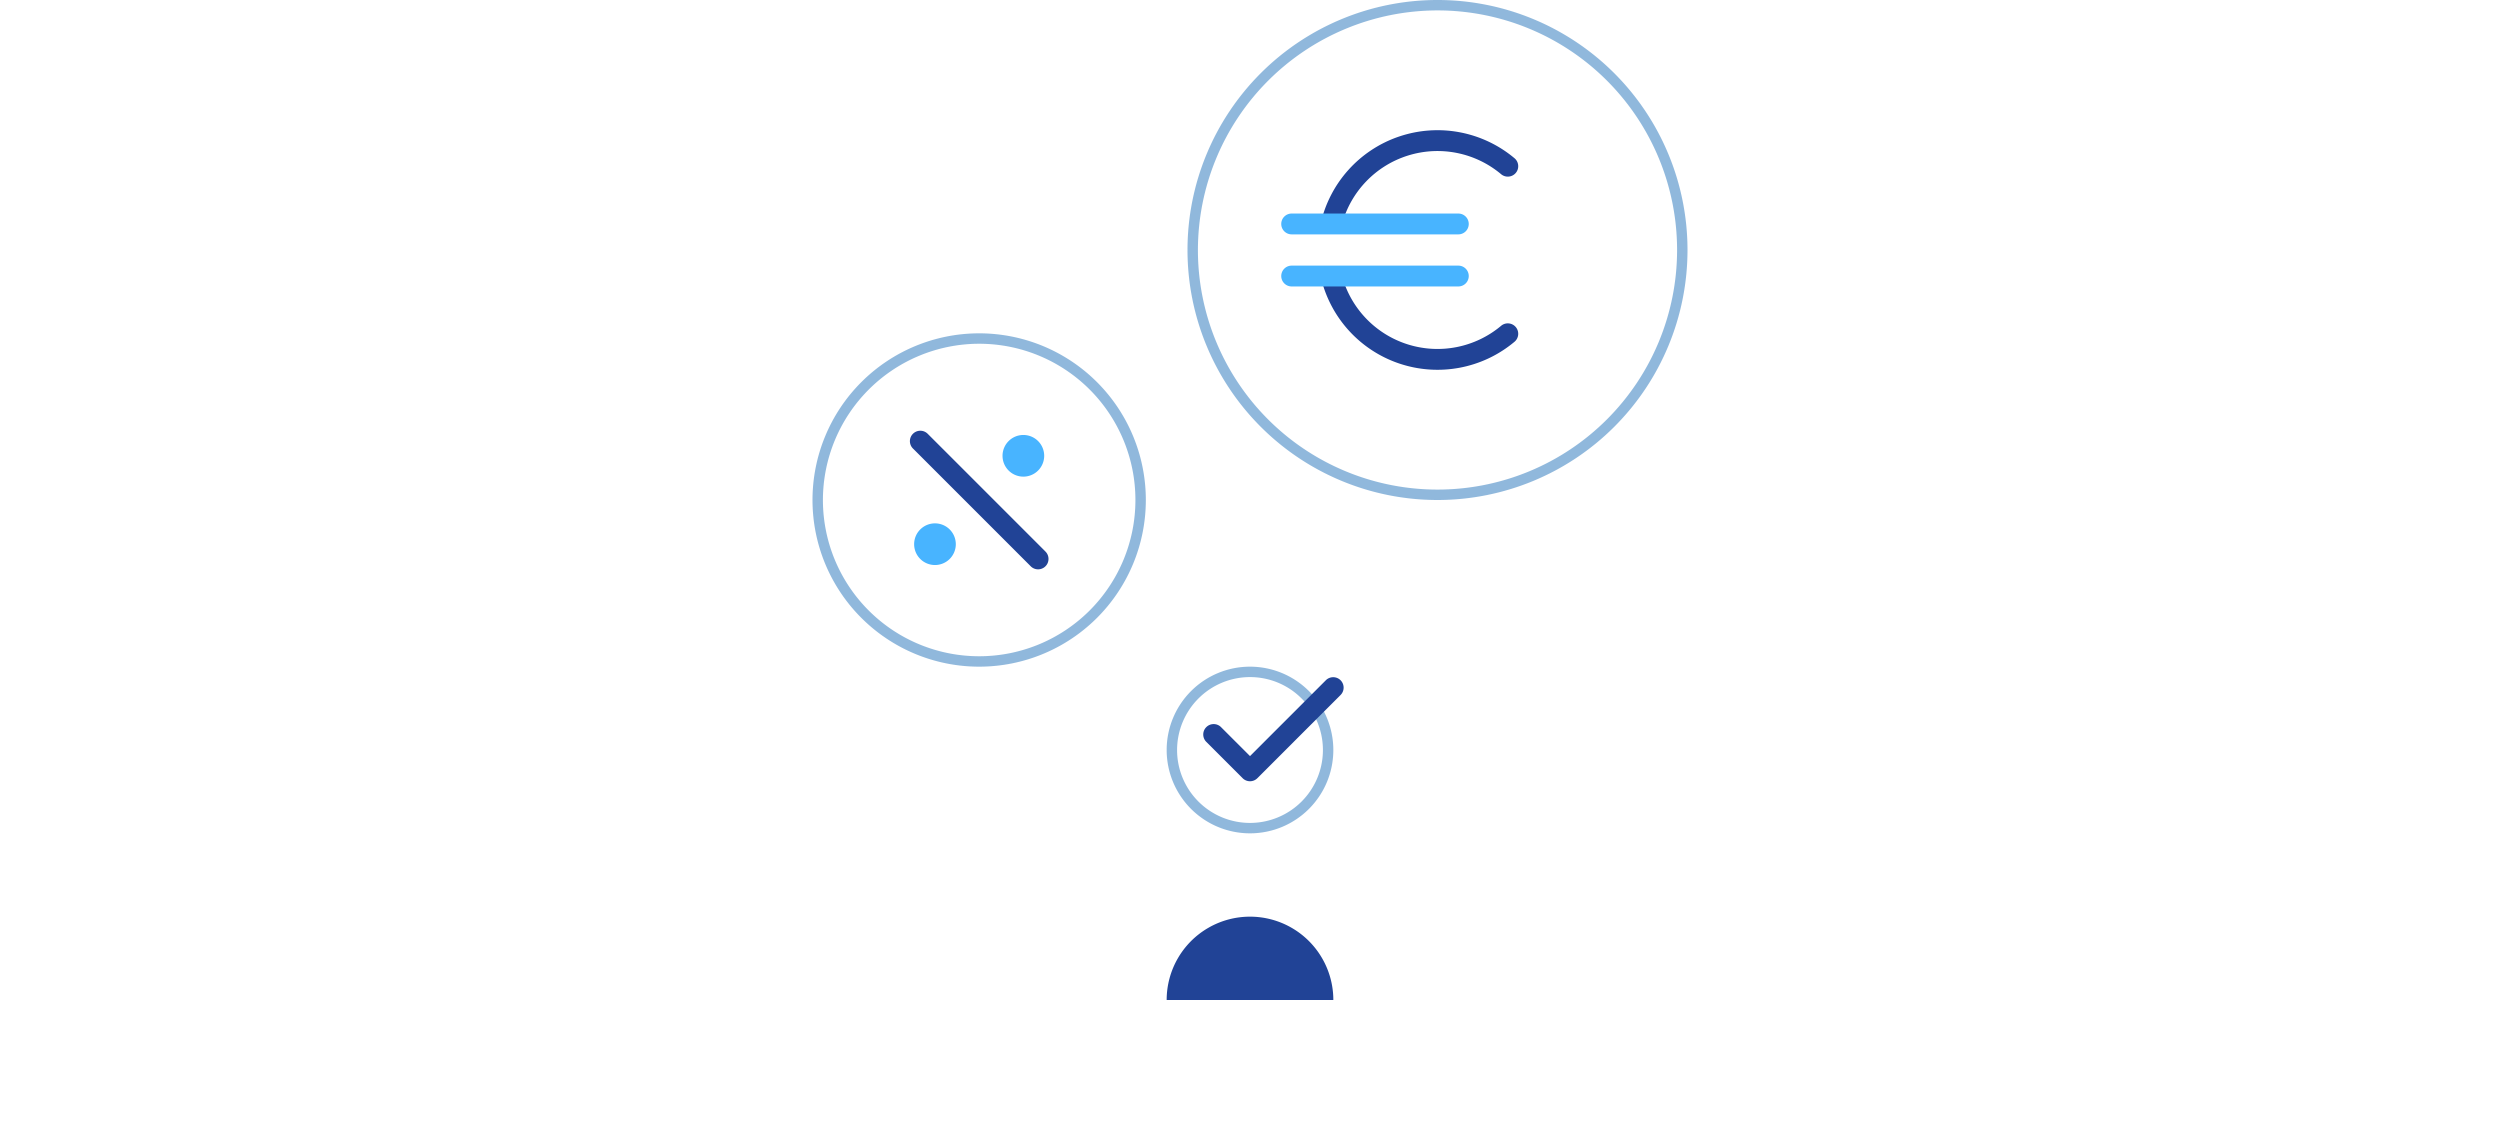 <svg id="icons-monetaer" xmlns="http://www.w3.org/2000/svg" viewBox="0 0 960 432"><defs><style>.cls-1{fill:#214396;}.cls-2{fill:#2273ba;opacity:0.5;}.cls-3{fill:#48b4ff;}</style></defs><title>icons-monetaer</title><path class="cls-1" d="M448,384a32,32,0,0,1,64,0"/><path class="cls-2" d="M480,260a28,28,0,1,1-28,28,28.032,28.032,0,0,1,28-28m0-4a32,32,0,1,0,32,32,32,32,0,0,0-32-32Z"/><path class="cls-1" d="M480,300a3.985,3.985,0,0,1-2.828-1.172l-14-14a4,4,0,0,1,5.656-5.656L480,290.343l29.172-29.171a4,4,0,0,1,5.656,5.656l-32,32A3.985,3.985,0,0,1,480,300Z"/><path class="cls-2" d="M376,132a60,60,0,1,1-60,60,60.068,60.068,0,0,1,60-60m0-4a64,64,0,1,0,64,64,64,64,0,0,0-64-64Z"/><path class="cls-1" d="M398.627,218.627a3.987,3.987,0,0,1-2.828-1.172l-45.254-45.254a4,4,0,0,1,5.656-5.657l45.254,45.255A4,4,0,0,1,398.627,218.627Z"/><path class="cls-3" d="M398.627,169.373a8,8,0,1,1-11.314,0A8,8,0,0,1,398.627,169.373Zm-45.255,33.941a8,8,0,1,0,11.314,0A8,8,0,0,0,353.373,203.314Z"/><path class="cls-1" d="M515.345,86a37.995,37.995,0,0,1,61.081-19.11,4,4,0,1,0,5.143-6.128A45.993,45.993,0,0,0,507.108,86Z"/><path class="cls-1" d="M576.426,125.11A37.995,37.995,0,0,1,515.345,106h-8.237a45.993,45.993,0,0,0,74.461,25.238,4,4,0,1,0-5.143-6.128Z"/><path class="cls-2" d="M552,4a92,92,0,1,1-92,92A92.104,92.104,0,0,1,552,4m0-4a96,96,0,1,0,96,96A96,96,0,0,0,552,0Z"/><path class="cls-3" d="M560,110H496a4,4,0,0,1-4-4h0a4,4,0,0,1,4-4h64a4,4,0,0,1,4,4h0A4,4,0,0,1,560,110Zm4-24h0a4,4,0,0,0-4-4H496a4,4,0,0,0-4,4h0a4,4,0,0,0,4,4h64A4,4,0,0,0,564,86Z"/></svg>